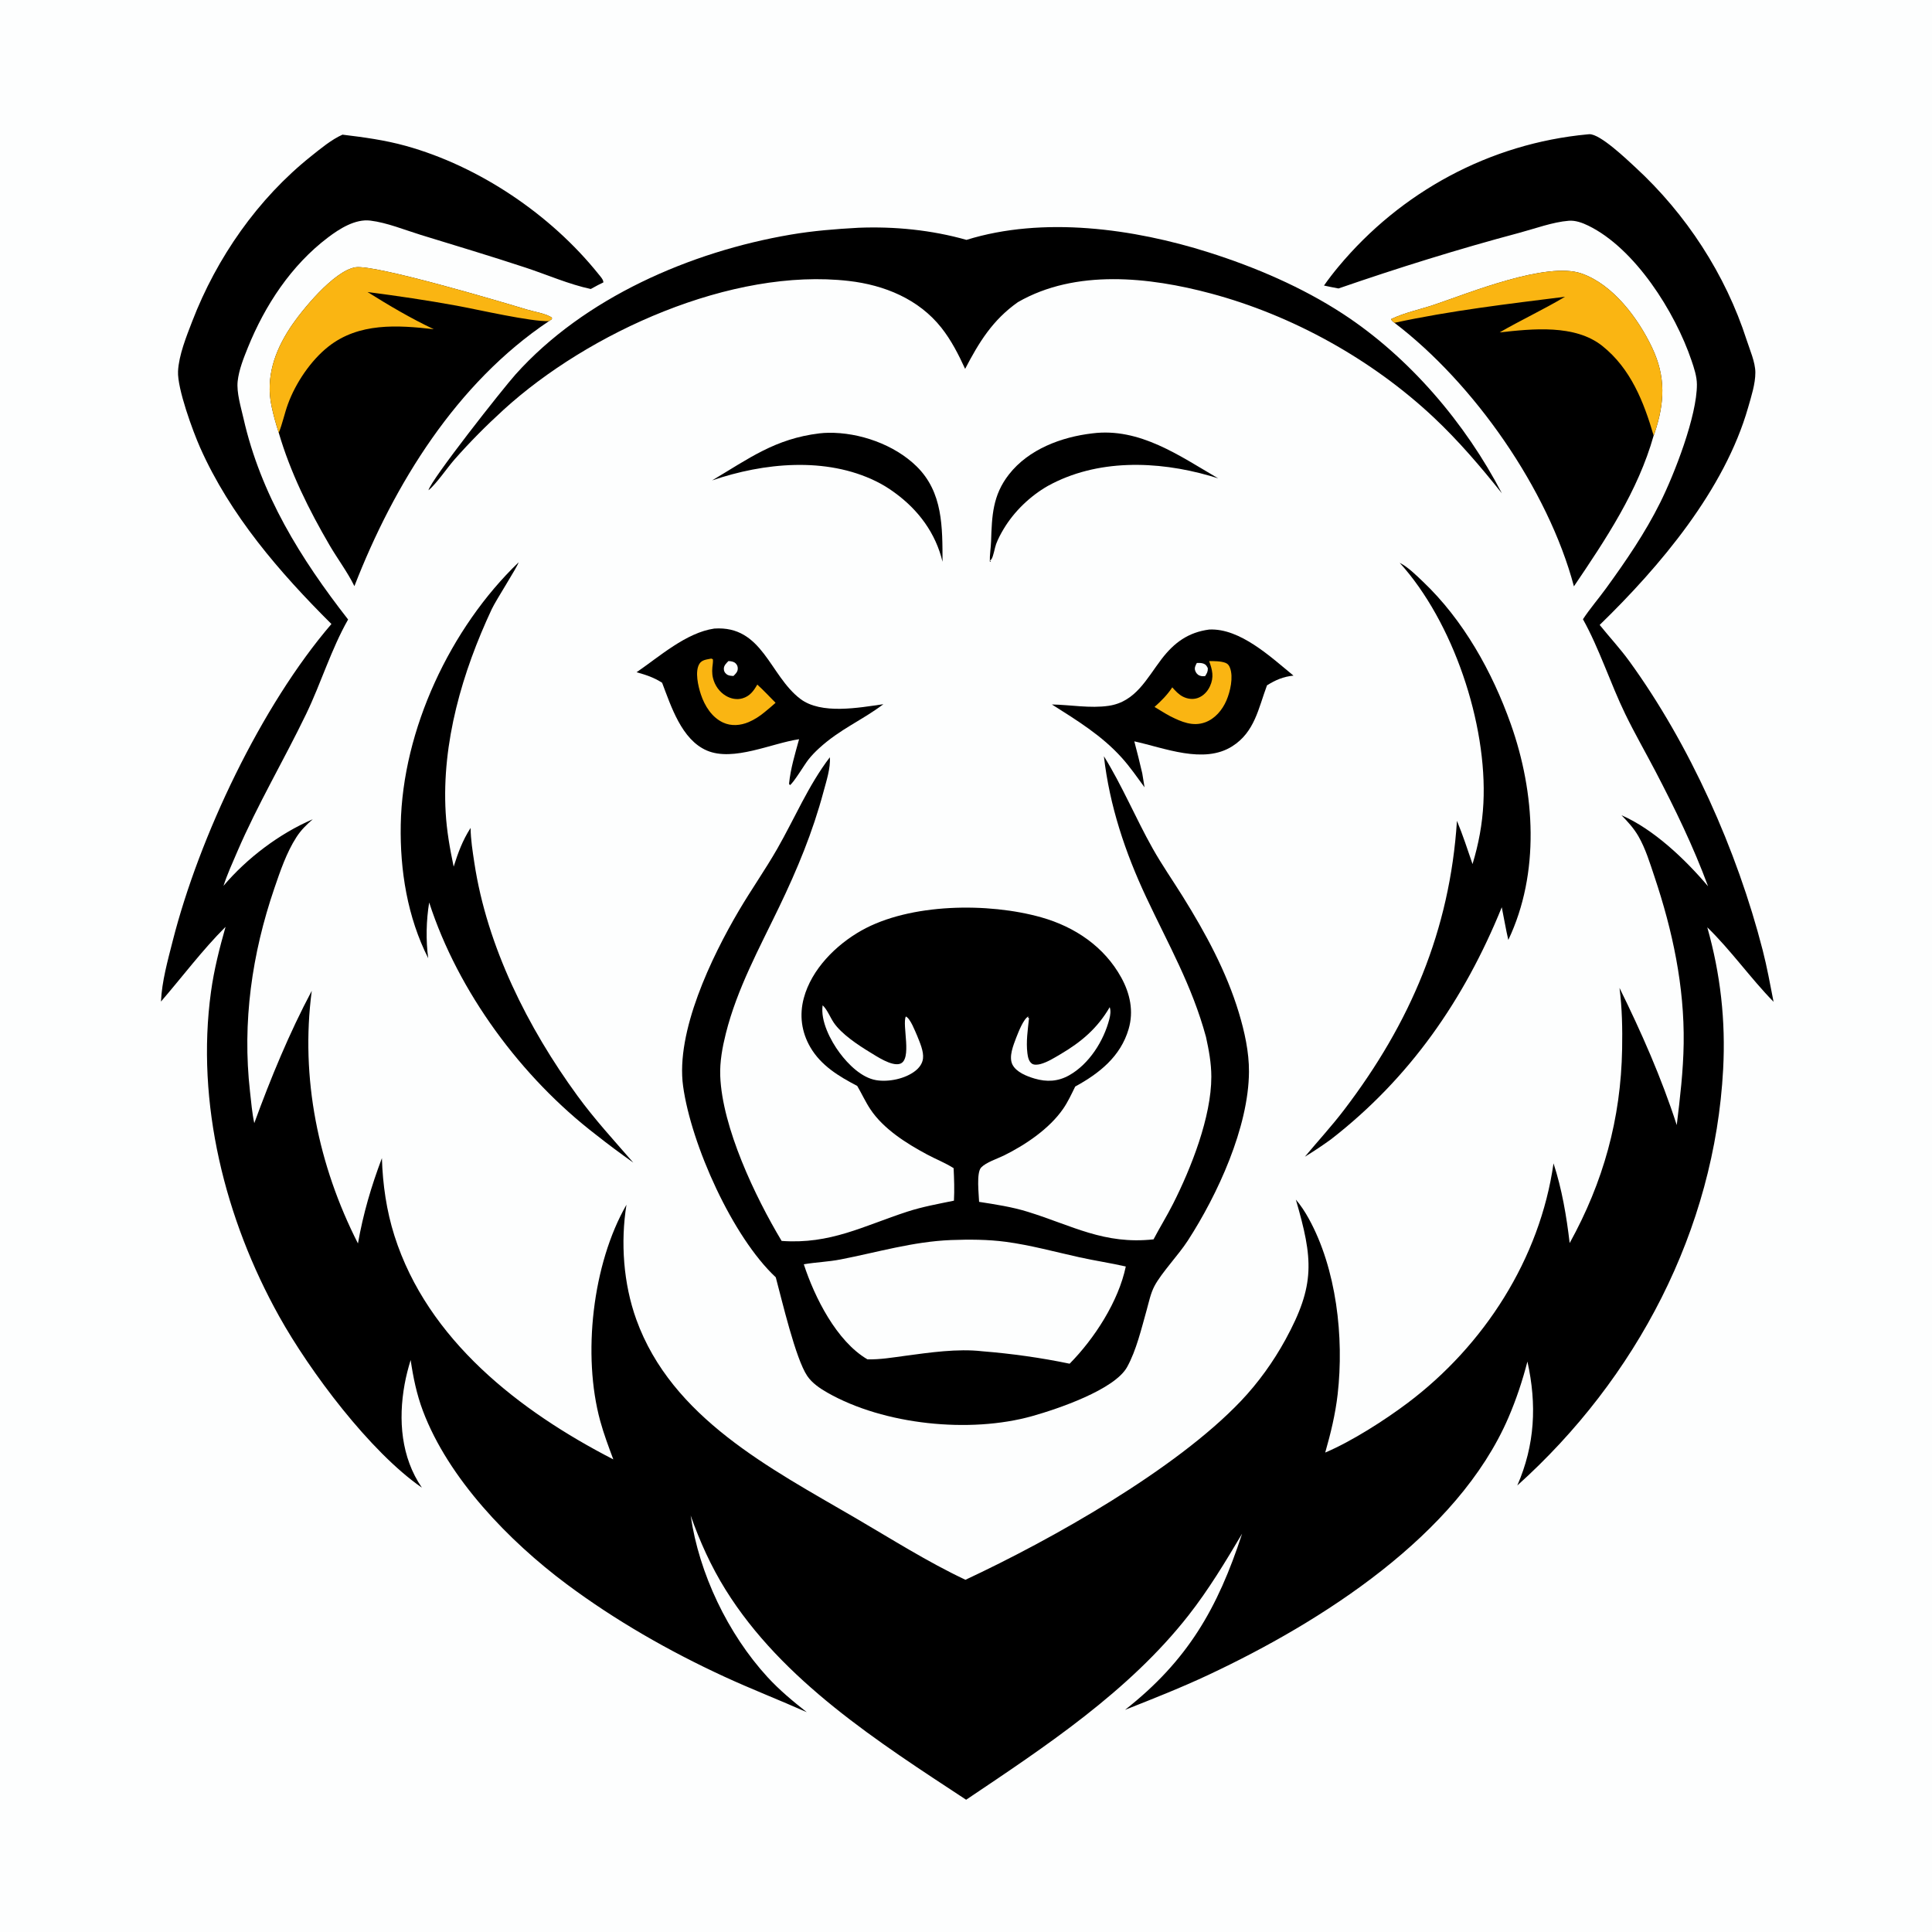 <svg version="1.1" xmlns="http://www.w3.org/2000/svg" style="display: block;" viewBox="0 0 2048 2048" width="1024" height="1024">
<path transform="translate(0,0)" fill="rgb(253,254,254)" d="M 0 0 L 2048 0 L 2048 2048 L 0 2048 L 0 0 z"/>
<path transform="translate(0,0)" fill="rgb(0,0,0)" d="M 1158 459.383 C 1208.25 453.047 1250.43 483.292 1291.32 507.06 C 1288.34 506.124 1285.36 505.21 1282.36 504.351 C 1226.38 488.293 1162.83 486.416 1110.8 515.077 C 1092.02 525.83 1075.16 541.983 1064.02 560.558 C 1060.95 565.673 1058.01 571.128 1055.92 576.728 C 1054.44 580.708 1053.07 589.83 1050.92 592.9 C 1050.48 593.53 1049.65 593.769 1049.01 594.204 L 1049.06 594.786 L 1050.44 594.292 L 1049.78 595.639 L 1049.26 595.17 C 1049.03 588.188 1050.36 580.86 1050.59 573.832 C 1051.47 546.94 1052.18 525.112 1069.5 502.941 C 1090.45 476.134 1125.21 463.197 1158 459.383 z"/>
<path transform="translate(0,0)" fill="rgb(0,0,0)" d="M 868.689 459.384 C 871.873 458.997 875.052 458.827 878.257 458.778 C 910.937 458.276 948.01 471.236 971.566 494.312 C 999.7 521.873 998.994 558.933 999.117 595.499 C 991.847 565.131 973.56 540.526 948.42 522.265 C 942.266 517.712 935.68 513.66 928.814 510.276 C 875.43 483.97 809.51 490.538 754.831 509.249 C 793.82 486.14 821.55 465.073 868.689 459.384 z"/>
<path transform="translate(0,0)" fill="rgb(0,0,0)" d="M 757.148 666.304 C 808.395 662.813 815.722 716.055 848.363 740.836 C 870.569 757.696 910.396 750.172 936.415 746.482 C 913.722 763.69 890.636 772.641 868.103 793.333 C 864.022 797.081 860.246 800.967 856.83 805.332 C 852.686 810.628 841.384 829.654 837.341 832.28 L 836.413 830.857 C 838.012 814.704 842.775 799.194 847.062 783.6 C 818.118 787.787 777.513 807.613 749.384 795.625 C 722.507 784.17 711.322 748.498 701.856 723.733 C 693.133 718.107 684.767 715.403 674.795 712.604 C 699.141 695.929 727.317 670.665 757.148 666.304 z"/>
<path transform="translate(0,0)" fill="rgb(253,254,254)" d="M 772.201 700.738 C 775.013 700.966 777.663 701.137 779.844 703.242 C 781.596 704.933 782.257 707.025 782.036 709.423 C 781.754 712.496 779.526 714.535 777.471 716.557 C 774.953 716.412 772.273 716.338 770.181 714.683 C 768.152 713.078 767.183 711.214 767.305 708.609 C 767.46 705.289 770.041 702.952 772.201 700.738 z"/>
<path transform="translate(0,0)" fill="rgb(250,181,18)" d="M 753.657 698.178 C 754.799 698.177 754.067 698.086 755.723 698.975 C 755.834 700.542 755.804 701.937 755.592 703.497 C 754.867 708.833 754.518 713.582 755.826 718.875 C 757.738 726.613 762.592 733.511 769.482 737.604 C 774.745 740.73 781.045 742.014 787.005 740.282 C 794.911 737.985 798.881 732.416 802.754 725.686 C 809.492 731.742 815.741 738.565 822.141 744.99 C 818.445 748.445 814.449 751.615 810.568 754.862 C 805.663 759.003 799.487 762.993 793.565 765.475 C 784.888 769.112 775.182 769.955 766.493 765.932 C 754.563 760.409 746.978 748.23 742.965 736.13 C 740.101 727.496 736.344 711.736 741.447 703.601 C 744.103 699.367 749.145 699.127 753.657 698.178 z"/>
<path transform="translate(0,0)" fill="rgb(0,0,0)" d="M 1281.83 667.339 C 1314.61 665.74 1347.27 696.654 1371.15 716.185 C 1360.29 717.269 1352.18 720.818 1343.07 726.479 C 1333.98 750.845 1330.06 776.015 1306.21 791.103 C 1275.9 810.285 1234.43 792.822 1202.42 785.858 C 1205.38 797.131 1208.23 808.403 1210.84 819.763 L 1213.26 834.582 C 1205.52 824.024 1198.03 813.176 1189.28 803.414 C 1168.12 779.79 1141.54 763.564 1115.05 746.773 C 1134.91 747.131 1155.53 751.082 1175.29 748.176 C 1203.75 743.991 1215.51 719.37 1231.19 698.803 C 1244.6 681.219 1259.66 670.242 1281.83 667.339 z"/>
<path transform="translate(0,0)" fill="rgb(253,254,254)" d="M 1268.67 702.801 C 1271.11 702.677 1273.46 702.646 1275.8 703.485 C 1278.34 704.396 1279.24 706.031 1280.34 708.295 C 1280.49 711.931 1279.41 713.629 1277.51 716.665 C 1275.35 716.987 1273.53 716.915 1271.46 716.061 C 1269.1 715.086 1267.52 712.915 1266.82 710.527 C 1265.99 707.689 1267.41 705.224 1268.67 702.801 z"/>
<path transform="translate(0,0)" fill="rgb(250,181,18)" d="M 1281.73 700.781 C 1287.04 700.779 1294.26 700.748 1299.19 702.701 C 1301.73 703.706 1302.92 705.526 1303.87 708.026 C 1307.58 717.873 1304.14 733.062 1300.07 742.529 C 1295.72 752.618 1288.01 761.896 1277.44 765.724 C 1264.4 770.45 1252.26 765.125 1240.68 759.332 C 1234.94 756.298 1229.41 752.718 1223.85 749.367 C 1231.07 742.948 1237.31 736.7 1242.66 728.611 C 1245.9 732.331 1249.42 736.134 1253.85 738.419 C 1258.72 740.931 1264.52 741.74 1269.75 739.875 C 1275.6 737.793 1280.07 733 1282.62 727.436 C 1287.07 717.721 1285.17 710.221 1281.73 700.781 z"/>
<path transform="translate(0,0)" fill="rgb(0,0,0)" d="M 549.718 596.11 C 549.022 600.078 525.762 636.149 521.332 645.603 C 490.137 712.173 468.11 787.202 472.436 861.445 C 473.571 880.914 476.889 899.642 480.904 918.695 C 485.559 903.887 490.4 890.72 498.86 877.631 C 498.956 889.942 501.011 902.587 502.851 914.754 C 516.243 1003.32 559.638 1089.66 612.018 1161.46 C 630.69 1187.05 650.649 1208.6 671.279 1232.39 C 657.834 1222.87 644.626 1213.05 631.715 1202.83 C 552.749 1142.2 485.698 1051.56 454.943 956.676 C 451.811 975.62 451.339 996.763 453.923 1015.78 C 431.865 972.148 423.896 922.663 424.809 874.094 C 426.702 773.407 477.526 665.516 549.718 596.11 z"/>
<path transform="translate(0,0)" fill="rgb(0,0,0)" d="M 1483.74 596.622 C 1492.44 600.958 1501.23 609.766 1508.22 616.396 C 1551.19 657.1 1581.91 712.244 1601.55 767.652 C 1627.31 840.354 1632.6 925.422 1598.87 996.388 C 1596.2 984.961 1594.3 973.23 1591.94 961.718 C 1552.17 1059.57 1494.55 1142.84 1410.79 1207.81 C 1401.8 1214.32 1392.71 1220.39 1383.23 1226.18 C 1397.07 1209.54 1411.58 1193.84 1424.74 1176.58 C 1494.96 1084.51 1536.91 986.292 1544.43 870.14 C 1550.68 885.1 1555.67 900.618 1560.94 915.945 C 1567.4 894.711 1571.35 873.629 1572.47 851.428 C 1576.72 767.02 1540.2 658.817 1483.74 596.622 z"/>
<path transform="translate(0,0)" fill="rgb(0,0,0)" d="M 1478.19 342.198 C 1476.68 340.909 1475.24 340.183 1474.66 338.24 C 1488.59 331.449 1505.66 327.972 1520.41 322.987 C 1557.78 310.364 1639.38 277.033 1676.43 289.895 C 1710.02 301.554 1736.62 337.622 1751.29 368.513 C 1765.97 399.419 1764.7 426.852 1753.95 459.046 C 1753.64 459.948 1753.28 460.826 1752.93 461.71 C 1736.37 520.548 1702.28 571.503 1668.42 621.56 C 1641.07 518.749 1562.48 406.391 1478.19 342.198 z"/>
<path transform="translate(0,0)" fill="rgb(250,181,18)" d="M 1478.19 342.198 C 1476.68 340.909 1475.24 340.183 1474.66 338.24 C 1488.59 331.449 1505.66 327.972 1520.41 322.987 C 1557.78 310.364 1639.38 277.033 1676.43 289.895 C 1710.02 301.554 1736.62 337.622 1751.29 368.513 C 1765.97 399.419 1764.7 426.852 1753.95 459.046 C 1753.64 459.948 1753.28 460.826 1752.93 461.71 C 1742.45 425.943 1728.62 390.729 1698.57 366.752 C 1669.55 343.587 1624.52 348.541 1589.69 352.343 C 1612.46 339.171 1636.41 328.047 1659.02 314.567 C 1598.6 322.158 1537.77 329.263 1478.19 342.198 z"/>
<path transform="translate(0,0)" fill="rgb(0,0,0)" d="M 295.5 458.755 C 292.447 449.357 289.772 439.852 287.772 430.168 C 281.568 400.121 291.038 372.593 307.595 347.424 C 319.647 329.105 353.973 287.036 376.784 283.348 C 397.207 280.047 533.115 320.397 558.479 328.132 C 565.945 330.409 578.971 332.349 585.063 336.754 L 584.999 338.311 L 581.959 340.383 C 483.944 405.934 417.721 513.195 375.683 621.339 C 368.326 606.333 357.897 592.566 349.44 578.099 C 327.513 540.591 307.695 500.596 295.5 458.755 z"/>
<path transform="translate(0,0)" fill="rgb(250,181,18)" d="M 295.5 458.755 C 292.447 449.357 289.772 439.852 287.772 430.168 C 281.568 400.121 291.038 372.593 307.595 347.424 C 319.647 329.105 353.973 287.036 376.784 283.348 C 397.207 280.047 533.115 320.397 558.479 328.132 C 565.945 330.409 578.971 332.349 585.063 336.754 L 584.999 338.311 L 581.959 340.383 C 563.812 341.343 506.104 328.055 484.244 324.058 C 452.765 318.303 421.317 313.668 389.586 309.559 C 412.589 323.942 435.316 337.393 459.857 348.981 C 421.271 344.53 380.369 341.903 348.043 367.43 C 329.381 382.166 313.298 406.165 305.199 428.404 C 301.583 438.333 299.46 448.999 295.5 458.755 z"/>
<path transform="translate(0,0)" fill="rgb(0,0,0)" d="M 1024.52 254.282 C 1105.75 229.015 1201.71 242.302 1281.36 267.549 C 1330.53 283.131 1380.21 304.403 1423.5 332.653 C 1493.88 378.584 1553.52 448.707 1592.07 522.981 C 1569.78 494.899 1545.78 466.86 1519.6 442.297 C 1454.35 381.068 1370.21 334.325 1283.8 311.163 C 1218.21 293.582 1140.13 285.048 1078.98 320.317 C 1052.29 339.164 1037.92 362.548 1023.08 391.024 C 1016.06 375.727 1008.35 360.608 997.861 347.361 C 973.833 317.019 937.485 302.158 899.758 297.82 C 775.711 283.558 623.857 352.227 533.658 434.502 C 515.48 451.083 498.123 468.52 481.867 486.994 C 474.025 495.905 462.376 513.165 454.206 519.689 C 456.669 508.825 533.012 411.972 546.469 396.955 C 619.373 315.602 731.998 266.807 838.141 248.72 C 862.129 244.633 885.766 242.764 910.052 241.432 C 948.47 239.913 987.509 243.823 1024.52 254.282 z"/>
<path transform="translate(0,0)" fill="rgb(0,0,0)" d="M 879.655 802.747 C 880.622 813.966 875.862 828.361 872.942 839.283 C 861.472 882.175 845.184 921.396 825.966 961.365 C 804.928 1005.12 781.28 1048.19 769.4 1095.62 C 765.779 1110.08 762.924 1125.46 763.475 1140.43 C 765.491 1195.16 800.637 1268.85 828.561 1315.43 C 880.306 1319.18 915.126 1299.6 961.822 1284.4 C 977.917 1279.16 994.663 1276.17 1011.22 1272.76 C 1011.83 1261.28 1011.43 1249.77 1010.87 1238.29 C 1001.89 1232.59 991.876 1228.71 982.514 1223.68 C 960.831 1212.04 936.534 1196.78 922.642 1175.88 C 917.414 1168.01 913.458 1159.26 908.679 1151.1 C 889.213 1140.97 870.329 1129.6 858.986 1110.11 C 849.606 1093.99 847.236 1076.08 852.055 1058.06 C 860.24 1027.45 886.176 1001.59 913.122 986.406 C 964.686 957.355 1047.82 956.563 1103.92 972.449 C 1139.39 982.494 1170.6 1003.51 1188.61 1036.3 C 1197.93 1053.26 1201.93 1071.95 1196.38 1090.85 C 1187.81 1120.03 1165.33 1137.79 1139.77 1151.78 C 1135.86 1159.75 1132.07 1167.99 1127.03 1175.31 C 1112.45 1196.48 1087.01 1213.61 1064.28 1224.84 C 1057.23 1228.32 1045.38 1232.05 1040.08 1237.58 C 1034.79 1243.11 1037.66 1266.36 1037.88 1274.02 C 1055.2 1276.72 1072.7 1279.34 1089.47 1284.55 C 1136.74 1299.2 1170.43 1319.48 1222.79 1313.77 C 1229.48 1301.04 1237.07 1288.83 1243.57 1275.95 C 1262.68 1238.12 1284.07 1184.02 1284.06 1141.4 C 1284.05 1127 1281.46 1113.17 1278.39 1099.17 C 1263.54 1044.56 1238.75 1001.66 1215.08 951.208 C 1192.72 903.563 1176.16 854.051 1170.18 801.624 C 1189.61 832.95 1203.76 867.174 1221.79 899.248 C 1231.69 916.87 1243.27 933.435 1253.94 950.584 C 1277.94 989.15 1300.04 1029.81 1313.22 1073.46 C 1319.26 1093.49 1324.1 1115.18 1323.96 1136.19 C 1323.56 1195.09 1290.65 1266.4 1259.15 1315.08 C 1249.15 1330.52 1231.24 1349.15 1223.75 1363.32 C 1219.64 1371.11 1217.85 1380.4 1215.47 1388.85 C 1210 1408.25 1204.57 1431.41 1194.79 1449.09 C 1181.5 1473.13 1121.2 1493.55 1094.13 1501.14 C 1028.07 1519.68 937.04 1510.44 877.079 1476.27 C 869.198 1471.78 860.944 1466.22 855.764 1458.63 C 843.335 1440.42 828.881 1378.17 822.346 1353.99 C 776.504 1311.26 732.721 1213.42 724.122 1151.45 C 716.104 1093.67 754.301 1014.46 783.254 965.291 C 796.308 943.123 811.154 922.042 823.944 899.707 C 842.474 867.346 856.905 832.527 879.655 802.747 z"/>
<path transform="translate(0,0)" fill="rgb(253,254,254)" d="M 1176.35 1067.63 C 1177.68 1071.8 1177.03 1076 1175.97 1080.19 C 1170.06 1103.38 1154.5 1128.06 1133.21 1139.95 C 1121.46 1146.51 1109.55 1147.09 1096.81 1143.36 C 1088.61 1140.95 1077.31 1136.57 1073.26 1128.56 C 1069.04 1120.19 1074.28 1107.87 1077.32 1099.73 C 1079.5 1094.3 1084.97 1079.75 1090.32 1077.33 L 1089.63 1078.45 L 1090.8 1079.37 C 1089.51 1091.53 1087.55 1104.26 1089.08 1116.46 C 1089.58 1120.37 1090.5 1125.24 1093.99 1127.59 C 1096.35 1129.18 1100.43 1128.63 1103.05 1127.92 C 1110.37 1125.92 1117.51 1121.41 1124.01 1117.59 C 1146.26 1104.52 1163.3 1090.06 1176.35 1067.63 z"/>
<path transform="translate(0,0)" fill="rgb(253,254,254)" d="M 872.028 1065.67 C 876.837 1070.06 880.074 1078.53 883.809 1084.04 C 891.957 1096.08 909.542 1107.75 921.892 1115.25 C 929.257 1119.72 945.005 1130.43 953.91 1127.69 C 967.323 1123.57 956.02 1086.41 960.211 1077.54 C 965.061 1079.57 970.089 1093.25 972.255 1098.03 C 975.057 1105.11 979.317 1114.37 978.419 1122.05 C 977.778 1127.53 974.418 1131.93 970.167 1135.25 C 959.506 1143.56 942.067 1147.21 928.81 1145.02 C 913.279 1142.45 899.033 1128.14 890.027 1116.02 C 880.427 1103.1 869.582 1082.24 872.028 1065.67 z"/>
<path transform="translate(0,0)" fill="rgb(253,254,254)" d="M 1008.09 1314.5 C 1027.45 1313.79 1047.09 1313.83 1066.32 1316.39 C 1092.51 1319.89 1118.64 1327.12 1144.44 1332.81 C 1160.7 1336.39 1177.18 1338.85 1193.39 1342.54 C 1185.67 1379.55 1160.14 1419 1133.85 1445.58 C 1103.42 1439.24 1072.23 1434.89 1041.25 1432.4 C 1015.11 1429.37 985.388 1433.74 959.424 1437.23 C 946.138 1439.02 932.983 1441.27 919.532 1440.97 C 886.707 1421.79 863.402 1374.94 852.067 1340.19 C 864.923 1337.97 878.014 1337.59 890.883 1335.09 C 930.176 1327.47 967.793 1316.11 1008.09 1314.5 z"/>
<path transform="translate(0,0)" fill="rgb(0,0,0)" d="M 1682.92 142.418 C 1683.52 142.362 1684.13 142.299 1684.73 142.273 C 1696.2 141.792 1724.51 169.018 1733.63 177.412 C 1787.41 226.933 1829.13 290.892 1851.56 360.53 C 1854.92 370.968 1860.71 383.919 1860.75 394.846 C 1860.79 406.928 1856.37 420.424 1853.06 432.023 C 1828.12 519.297 1759.72 600.252 1695.72 662.453 C 1706.07 675.308 1717.39 687.467 1727.09 700.826 C 1791.2 789.129 1841.32 901.357 1868.49 1007.1 C 1873.14 1025.18 1876.47 1043.63 1880.05 1061.95 C 1855.42 1036.74 1835.11 1007.61 1809.79 982.985 C 1823.81 1032.6 1829.35 1081.87 1826.61 1133.39 C 1817.55 1303.85 1734.47 1461.4 1608.41 1574.67 C 1627.12 1531.65 1629.25 1489 1619.13 1443.3 C 1613.84 1463.68 1607.35 1483.3 1599.02 1502.65 C 1545.18 1627.79 1400.09 1719.51 1281.32 1775.29 C 1252.29 1788.93 1222.37 1800.7 1192.57 1812.51 C 1258.94 1760.4 1290.8 1705.01 1316.67 1625.78 C 1299.07 1655.49 1281.15 1685.21 1259.8 1712.43 C 1196.54 1793.1 1108.33 1851.23 1024.15 1907.8 C 931.149 1846.65 829.24 1781.71 769.17 1685.23 C 753.663 1660.32 741.902 1634.15 732.127 1606.54 C 740.985 1667.95 771.598 1731.98 813.568 1777.76 C 826.278 1791.62 840.486 1803.37 855.205 1814.98 C 826.175 1802.07 796.559 1790.58 767.678 1777.26 C 709.293 1750.34 652.037 1717.61 600.477 1679.11 C 539.826 1633.83 475.286 1567.37 448.228 1495.38 C 441.689 1477.98 437.993 1460.02 435.313 1441.68 C 432.705 1450.11 430.471 1458.76 428.893 1467.45 C 422.069 1505.02 425.166 1544.88 447.235 1577 C 392.108 1538.87 328.477 1453.77 295.97 1395.47 C 238.575 1292.53 207.474 1169.15 223.665 1051.29 C 226.898 1027.75 232.634 1005.32 239.098 982.487 C 214.527 1007.03 193.335 1035.38 170.646 1061.69 C 171.537 1040.53 177.848 1017.99 183.052 997.518 C 211.135 887.026 276.953 748.033 351.327 661.48 C 296.243 606.637 244.024 546.233 212.138 474.461 C 204.473 457.209 187.849 411.932 188.723 393.58 C 189.535 376.545 197.642 356.51 203.79 340.548 C 229.743 273.156 273.312 210.55 329.979 165.426 C 339.971 157.469 351.38 147.924 363.049 142.746 C 385.696 145.477 407.984 148.497 430.021 154.599 C 507.909 176.166 583.874 227.495 634.365 290.463 C 636.137 292.672 639.866 296.62 639.564 299.402 L 634.061 302.099 L 626.23 306.348 C 603.1 301.397 579.943 291.219 557.43 283.78 C 520.481 271.571 483.174 260.425 445.985 248.978 C 429.025 243.757 410.166 235.983 392.579 233.842 C 376.546 231.89 359.997 242.409 347.734 251.689 C 308.649 281.268 280.844 323.657 262.654 368.673 C 258.158 379.799 253.264 392.089 251.937 404.106 C 250.612 416.104 255.438 431.749 258.128 443.584 C 276.461 524.248 318.676 592.183 368.998 656.684 C 350.988 688.352 340.368 724.053 324.552 756.839 C 300.915 805.839 273.111 852.636 251.563 902.711 C 246.401 914.707 240.987 926.561 236.937 938.994 C 261.79 909.685 296.109 883.653 331.533 868.464 C 324.787 874.306 319.055 879.927 314.196 887.469 C 303.719 903.733 297.106 923.256 290.863 941.509 C 266.999 1011.29 256.704 1083.44 265.004 1157.04 C 266.261 1168.18 267.192 1179.62 269.546 1190.59 C 286.928 1143.01 306.661 1095.06 330.476 1050.32 C 318.282 1142.9 337.4 1235.44 379.442 1318.11 C 385.028 1286.47 393.473 1257.74 404.836 1227.66 C 405.666 1255.45 409.697 1283.47 418.136 1309.99 C 453.341 1420.62 550.88 1495.91 650.134 1547.01 C 645.109 1533.56 640.059 1520.15 636.263 1506.3 C 617.198 1436.69 627.93 1339.95 664.076 1277.06 C 657.682 1316.9 660.814 1360.72 674.526 1398.75 C 712.119 1503 816.599 1556.54 906.543 1608.98 C 944.843 1631.31 983.299 1655.75 1023.42 1674.64 C 1115.06 1631.8 1246.26 1557.93 1315.52 1485.03 C 1333.83 1465.75 1349.82 1443.47 1362.59 1420.15 C 1394.5 1361.84 1391.96 1334.72 1373.66 1271.62 C 1378.93 1277.77 1383.35 1284.57 1387.26 1291.64 C 1416.8 1345.11 1424.85 1417.64 1417.97 1477.98 C 1415.56 1499.06 1410.61 1519.41 1404.78 1539.78 C 1432.67 1528 1467.84 1505.52 1492.24 1487.15 C 1573.23 1426.17 1632.39 1334.43 1646.8 1233.22 C 1655.67 1260.17 1660.63 1289.57 1663.91 1317.71 C 1699.66 1252.98 1718.2 1185.95 1719.52 1112 C 1719.91 1090.35 1719.51 1068.73 1716.75 1047.23 C 1740.03 1094.53 1761.2 1142.43 1777.42 1192.63 C 1780.93 1163.84 1784.34 1135.17 1784.76 1106.14 C 1785.62 1045.65 1773.01 986.526 1753.84 929.427 C 1749.01 915.043 1744.4 899.69 1736.81 886.491 C 1731.91 877.974 1725.64 871.194 1718.83 864.169 C 1752.94 878.997 1786.71 911.206 1810.63 939.532 C 1795.02 897.295 1775.63 857.414 1754.81 817.535 C 1744.24 797.31 1732.81 777.452 1722.84 756.924 C 1707.21 724.738 1695.1 686.95 1677.99 656.418 C 1685.38 645.169 1694.49 634.667 1702.42 623.748 C 1723.68 594.455 1743.82 565.075 1759.97 532.595 C 1775.12 502.12 1798.94 440.741 1798.79 407.489 C 1798.75 398.981 1795.78 390.142 1793.07 382.159 C 1775.66 330.746 1733.18 263.255 1683.53 239.145 C 1677.33 236.135 1670.02 233.454 1663.05 234.002 C 1645.94 235.348 1626.99 242.412 1610.4 246.835 C 1546.03 263.995 1481.86 284.018 1418.88 305.781 C 1413.73 304.926 1408.6 303.745 1403.48 302.688 C 1408.25 295.872 1413.3 289.345 1418.61 282.951 C 1484.91 203.192 1579.45 152.076 1682.92 142.418 z"/>
</svg>